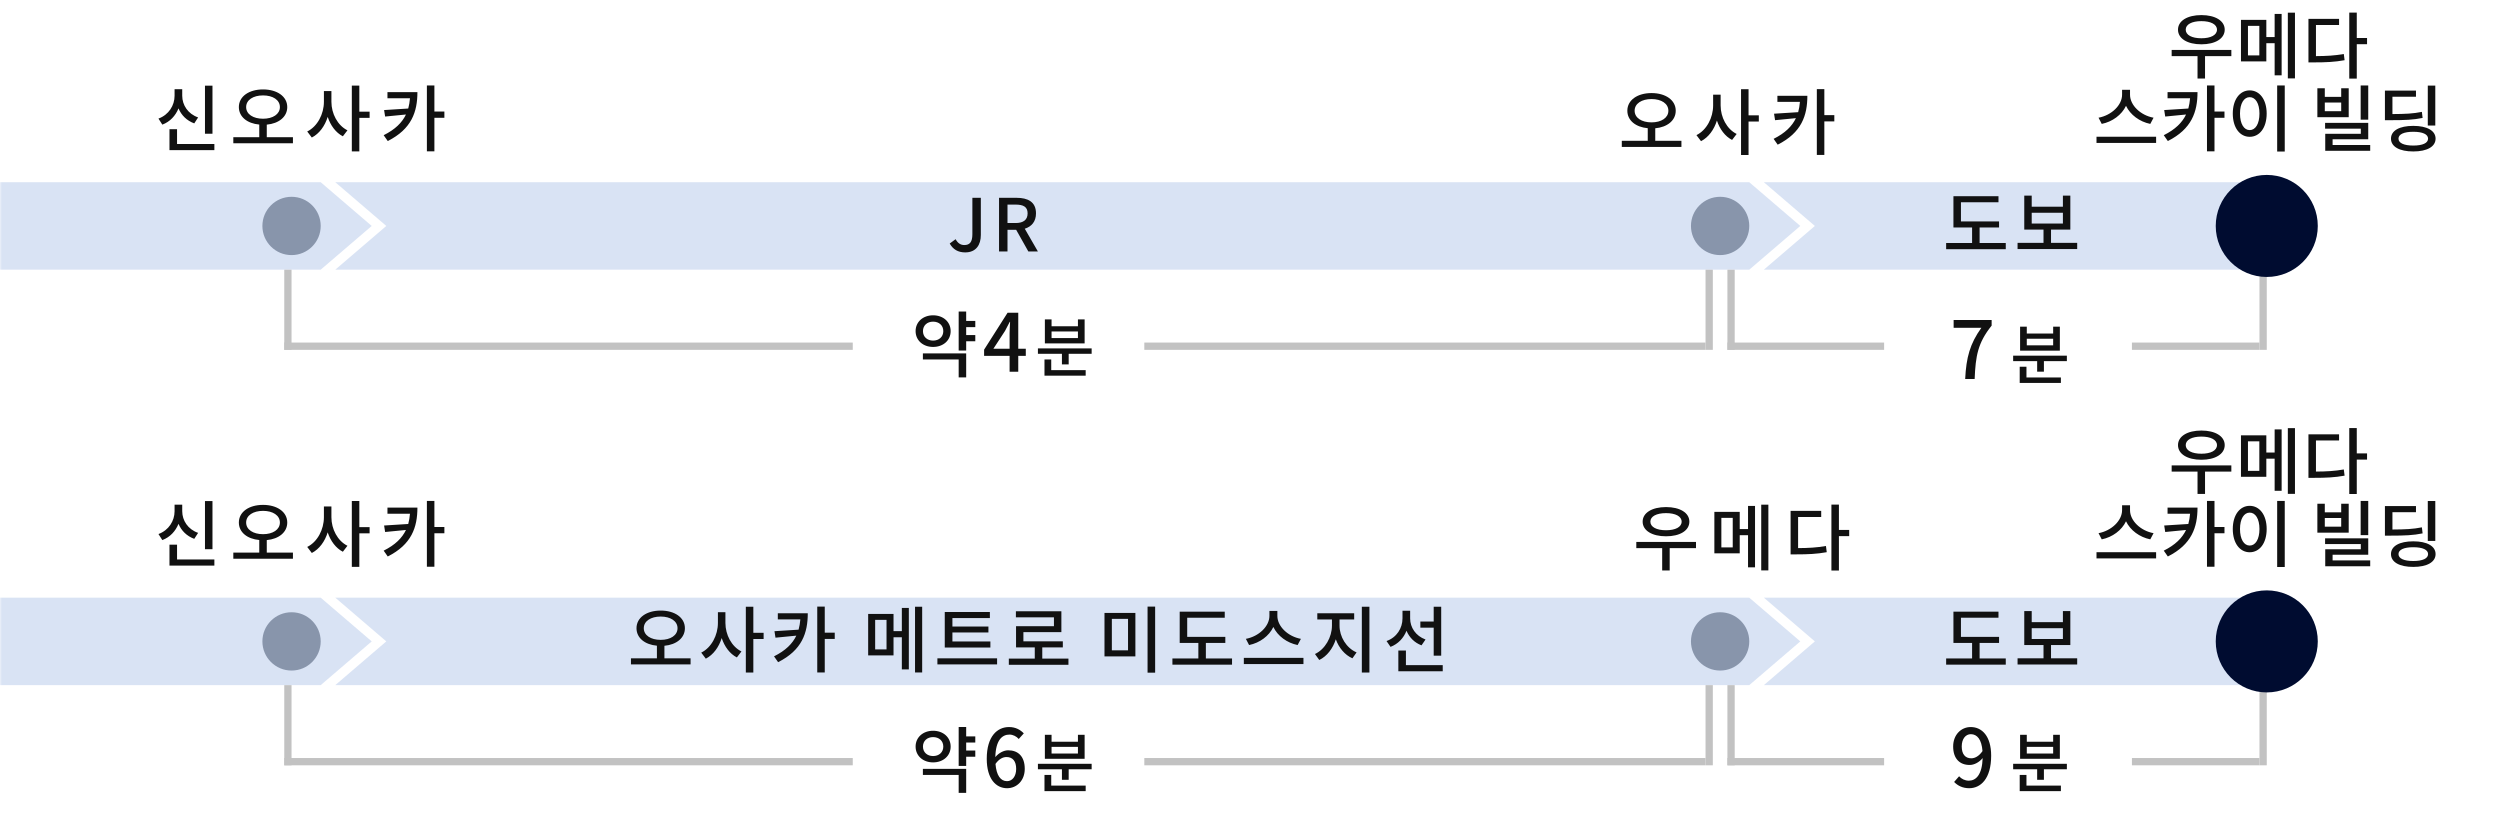 <svg width="686" height="224" viewBox="0 0 686 224" fill="none" xmlns="http://www.w3.org/2000/svg">
<mask id="mask0_37_205" style="mask-type:alpha" maskUnits="userSpaceOnUse" x="0" y="0" width="686" height="224">
<rect width="686" height="224" fill="white"/>
</mask>
<g mask="url(#mask0_37_205)">
<path fill-rule="evenodd" clip-rule="evenodd" d="M0 164H88L102 176L88 188H0V164ZM106 176L92 164H480L494 176L480 188H92L106 176ZM484 188H620V164H484L498 176L484 188Z" fill="#D9E3F4"/>
<path d="M88 176C88 180.418 84.418 184 80 184C75.582 184 72 180.418 72 176C72 171.582 75.582 168 80 168C84.418 168 88 171.582 88 176Z" fill="#8895AB"/>
<path d="M480 176C480 180.418 476.418 184 472 184C467.582 184 464 180.418 464 176C464 171.582 467.582 168 472 168C476.418 168 480 171.582 480 176Z" fill="#8895AB"/>
<line x1="79" y1="188" x2="79" y2="210" stroke="#C2C2C2" stroke-width="2"/>
<line x1="469" y1="188" x2="469" y2="210" stroke="#C2C2C2" stroke-width="2"/>
<line x1="475" y1="188" x2="475" y2="210" stroke="#C2C2C2" stroke-width="2"/>
<line x1="621" y1="188" x2="621" y2="210" stroke="#C2C2C2" stroke-width="2"/>
<line x1="78" y1="209" x2="234" y2="209" stroke="#C2C2C2" stroke-width="2"/>
<line x1="314" y1="209" x2="468" y2="209" stroke="#C2C2C2" stroke-width="2"/>
<line x1="474" y1="209" x2="517" y2="209" stroke="#C2C2C2" stroke-width="2"/>
<line x1="585" y1="209" x2="620" y2="209" stroke="#C2C2C2" stroke-width="2"/>
<path d="M636 176C636 183.732 629.732 190 622 190C614.268 190 608 183.732 608 176C608 168.268 614.268 162 622 162C629.732 162 636 168.268 636 176Z" fill="#000C30"/>
<path d="M58.303 137.5V150.7H56.243V137.5H58.303ZM54.363 146.22L53.303 147.86C51.243 147.1 49.763 145.62 48.983 143.74C48.163 145.76 46.663 147.4 44.543 148.2L43.483 146.54C46.323 145.5 47.903 142.92 47.903 140.28V138.48H50.003V140.28C50.003 142.84 51.583 145.26 54.363 146.22ZM48.583 153.52H58.823V155.2H46.503V149.46H48.583V153.52ZM67.542 143.38C67.542 145.34 69.482 146.58 72.182 146.58C74.862 146.58 76.802 145.34 76.802 143.38C76.802 141.42 74.862 140.18 72.182 140.18C69.482 140.18 67.542 141.42 67.542 143.38ZM73.202 151.64H80.382V153.32H64.022V151.64H71.142V148.18C67.842 147.88 65.542 146.06 65.542 143.38C65.542 140.44 68.342 138.54 72.182 138.54C76.002 138.54 78.822 140.44 78.822 143.38C78.822 146.06 76.502 147.9 73.202 148.2V151.64ZM90.94 138.98V141.94C90.94 145.16 92.62 148.42 95.34 149.76L94.08 151.4C92.14 150.4 90.7 148.44 89.92 146.08C89.14 148.58 87.62 150.68 85.56 151.74L84.3 150.08C87.12 148.7 88.88 145.28 88.88 141.94V138.98H90.94ZM101.42 144.64V146.34H98.6V155.54H96.54V137.48H98.6V144.64H101.42ZM106.318 139.28H114.538C114.538 144.68 112.958 149.4 106.398 152.7L105.278 151.1C108.438 149.52 110.338 147.64 111.398 145.42L105.678 145.98L105.398 144.2L112.018 143.78C112.258 142.9 112.418 141.96 112.498 140.96H106.318V139.28ZM121.938 144.6V146.32H119.198V155.52H117.138V137.46H119.198V144.6H121.938Z" fill="#111111"/>
<path d="M604.062 119.8C601.462 119.8 599.762 120.68 599.762 122.14C599.762 123.62 601.462 124.5 604.062 124.5C606.642 124.5 608.342 123.62 608.342 122.14C608.342 120.68 606.642 119.8 604.062 119.8ZM604.062 126.16C600.242 126.16 597.642 124.6 597.642 122.14C597.642 119.7 600.242 118.14 604.062 118.14C607.862 118.14 610.462 119.7 610.462 122.14C610.462 124.6 607.862 126.16 604.062 126.16ZM612.282 127.7V129.4H605.062V135.54H603.002V129.4H595.902V127.7H612.282ZM619.961 129.2V121.1H616.841V129.2H619.961ZM624.161 124.18V117.82H626.081V134.68H624.161V125.86H621.881V130.84H614.921V119.46H621.881V124.18H624.161ZM627.781 117.48H629.741V135.52H627.781V117.48ZM635.499 120.86V129.4C638.419 129.38 640.619 129.26 643.139 128.82L643.359 130.52C640.619 131.02 638.179 131.12 634.919 131.12H633.439V119.18H641.839V120.86H635.499ZM649.519 124.42V126.12H646.699V135.56H644.639V117.46H646.699V124.42H649.519ZM590.938 146.3L590.038 148C587.098 147.4 584.558 145.52 583.378 143.04C582.198 145.52 579.658 147.4 576.718 148L575.838 146.3C579.398 145.64 582.298 142.86 582.298 140V138.64H584.478V140C584.478 142.88 587.378 145.66 590.938 146.3ZM575.278 151.52H591.638V153.22H575.278V151.52ZM594.776 139.28H602.996C602.996 144.68 601.416 149.4 594.856 152.7L593.736 151.1C596.896 149.52 598.796 147.64 599.856 145.42L594.136 145.98L593.856 144.2L600.476 143.78C600.716 142.9 600.876 141.96 600.956 140.96H594.776V139.28ZM610.396 144.6V146.32H607.656V155.52H605.596V137.46H607.656V144.6H610.396ZM624.855 137.46H626.935V155.58H624.855V137.46ZM617.315 138.8C620.015 138.8 621.975 141.28 621.975 145.16C621.975 149.08 620.015 151.54 617.315 151.54C614.635 151.54 612.675 149.08 612.675 145.16C612.675 141.28 614.635 138.8 617.315 138.8ZM617.315 140.66C615.755 140.66 614.655 142.36 614.655 145.16C614.655 148 615.755 149.7 617.315 149.7C618.895 149.7 619.995 148 619.995 145.16C619.995 142.36 618.895 140.66 617.315 140.66ZM649.845 137.46V146.84H647.765V137.46H649.845ZM642.425 144.52V142.14H637.925V144.52H642.425ZM644.485 138.22V146.16H635.885V138.22H637.925V140.58H642.425V138.22H644.485ZM640.065 153.78H650.385V155.38H638.045V150.72H647.805V149.3H638.005V147.72H649.845V152.22H640.065V153.78ZM668.244 137.48V148.44H666.184V137.48H668.244ZM664.564 144.7L664.764 146.36C662.224 146.88 659.944 146.98 655.944 146.98H654.424V138.86H662.944V140.54H656.484V145.3C660.084 145.28 662.184 145.18 664.564 144.7ZM662.204 153.94C664.764 153.94 666.264 153.26 666.264 152.04C666.264 150.84 664.764 150.16 662.204 150.16C659.644 150.16 658.144 150.84 658.144 152.04C658.144 153.26 659.644 153.94 662.204 153.94ZM662.204 148.54C665.964 148.54 668.324 149.84 668.324 152.04C668.324 154.26 665.964 155.56 662.204 155.56C658.424 155.56 656.084 154.26 656.084 152.04C656.084 149.84 658.424 148.54 662.204 148.54Z" fill="#111111"/>
<path d="M540.918 208.08C541.908 208.08 543.03 207.508 543.998 206.1C543.756 202.91 542.546 201.458 540.786 201.458C539.4 201.458 538.3 202.712 538.3 204.824C538.3 206.892 539.224 208.08 540.918 208.08ZM536.21 214.57L537.574 213.008C538.212 213.734 539.202 214.218 540.236 214.218C542.194 214.218 543.888 212.634 544.042 208.014C543.096 209.18 541.71 209.906 540.478 209.906C537.772 209.906 535.946 208.212 535.946 204.824C535.946 201.612 538.146 199.5 540.764 199.5C543.866 199.5 546.374 202.008 546.374 207.354C546.374 213.734 543.47 216.286 540.346 216.286C538.476 216.286 537.156 215.538 536.21 214.57ZM563.387 206.766V204.948H556.151V206.766H563.387ZM565.223 201.636V208.224H554.315V201.636H556.151V203.526H563.387V201.636H565.223ZM556.061 212.634V215.568H565.511V217.08H554.207V212.634H556.061ZM552.407 209.592H567.149V211.086H560.849V213.984H558.995V211.086H552.407V209.592Z" fill="#111111"/>
<path d="M543.202 180.68H550.382V182.38H534.022V180.68H541.142V176.42H536.022V167.84H548.382V169.5H538.082V174.76H548.542V176.42H543.202V180.68ZM557.5 172.38V175.34H566.06V172.38H557.5ZM562.8 180.64H569.98V182.34H553.62V180.64H560.74V177H555.46V167.68H557.5V170.72H566.06V167.68H568.1V177H562.8V180.64Z" fill="#111111"/>
<path d="M176.656 172.38C176.656 174.34 178.596 175.58 181.296 175.58C183.976 175.58 185.916 174.34 185.916 172.38C185.916 170.42 183.976 169.18 181.296 169.18C178.596 169.18 176.656 170.42 176.656 172.38ZM182.316 180.64H189.496V182.32H173.136V180.64H180.256V177.18C176.956 176.88 174.656 175.06 174.656 172.38C174.656 169.44 177.456 167.54 181.296 167.54C185.116 167.54 187.936 169.44 187.936 172.38C187.936 175.06 185.616 176.9 182.316 177.2V180.64ZM199.055 167.98V170.94C199.055 174.16 200.735 177.42 203.455 178.76L202.195 180.4C200.255 179.4 198.815 177.44 198.035 175.08C197.255 177.58 195.735 179.68 193.675 180.74L192.415 179.08C195.235 177.7 196.995 174.28 196.995 170.94V167.98H199.055ZM209.535 173.64V175.34H206.715V184.54H204.655V166.48H206.715V173.64H209.535ZM213.433 168.28H221.653C221.653 173.68 220.073 178.4 213.513 181.7L212.393 180.1C215.553 178.52 217.453 176.64 218.513 174.42L212.793 174.98L212.513 173.2L219.133 172.78C219.373 171.9 219.533 170.96 219.613 169.96H213.433V168.28ZM229.053 173.6V175.32H226.313V184.52H224.253V166.46H226.313V173.6H229.053ZM243.264 178.2V170.1H240.144V178.2H243.264ZM247.464 173.18V166.82H249.384V183.68H247.464V174.86H245.184V179.84H238.224V168.46H245.184V173.18H247.464ZM251.084 166.48H253.044V184.52H251.084V166.48ZM271.762 176.02V177.68H259.242V167.94H271.622V169.6H261.342V171.92H271.222V173.54H261.342V176.02H271.762ZM257.222 180.64H273.602V182.32H257.222V180.64ZM286.001 180.72H293.181V182.42H276.821V180.72H283.941V177.64H278.801V171.82H289.201V169.4H278.761V167.74H291.241V173.46H280.821V175.98H291.641V177.64H286.001V180.72ZM303.071 168.18H311.551V180.12H303.071V168.18ZM309.531 169.82H305.091V178.46H309.531V169.82ZM314.891 166.46H316.971V184.58H314.891V166.46ZM330.89 180.68H338.07V182.38H321.71V180.68H328.83V176.42H323.71V167.84H336.07V169.5H325.77V174.76H336.23V176.42H330.89V180.68ZM356.968 175.3L356.068 177C353.128 176.4 350.588 174.52 349.408 172.04C348.228 174.52 345.688 176.4 342.748 177L341.868 175.3C345.428 174.64 348.328 171.86 348.328 169V167.64H350.508V169C350.508 171.88 353.408 174.66 356.968 175.3ZM341.308 180.52H357.668V182.22H341.308V180.52ZM367.567 169.98V171.7C367.567 174.7 369.427 177.82 372.247 179.02L371.107 180.64C369.007 179.72 367.387 177.76 366.547 175.42C365.747 177.94 364.127 180.08 362.007 181.1L360.827 179.46C363.627 178.16 365.487 174.8 365.487 171.7V169.98H361.467V168.28H371.587V169.98H367.567ZM373.687 166.48H375.767V184.54H373.687V166.48ZM393.405 179.92V172.24H389.745V170.54H393.405V166.48H395.465V179.92H393.405ZM391.165 175.48L390.065 177.08C388.125 176.36 386.705 174.9 385.945 173.08C385.145 175.1 383.645 176.7 381.565 177.5L380.465 175.9C383.285 174.9 384.845 172.36 384.845 169.68V167.58H386.945V169.72C386.945 172.16 388.465 174.5 391.165 175.48ZM385.785 182.52H395.885V184.2H383.705V178.5H385.785V182.52Z" fill="#111111"/>
<path d="M253.26 204.86C253.26 206.44 254.44 207.46 256.04 207.46C257.66 207.46 258.84 206.44 258.84 204.86C258.84 203.28 257.66 202.26 256.04 202.26C254.44 202.26 253.26 203.28 253.26 204.86ZM260.86 204.86C260.86 207.42 258.8 209.2 256.04 209.2C253.3 209.2 251.24 207.42 251.24 204.86C251.24 202.3 253.3 200.52 256.04 200.52C258.8 200.52 260.86 202.3 260.86 204.86ZM253.24 212.64V210.98H265.12V217.56H263.06V212.64H253.24ZM267.62 203.76H265.12V205.94H267.62V207.64H265.12V210.18H263.06V199.48H265.12V202.06H267.62V203.76ZM276.33 214.35C277.738 214.35 278.838 213.074 278.838 210.984C278.838 208.894 277.914 207.728 276.176 207.728C275.23 207.728 274.13 208.234 273.162 209.62C273.426 212.832 274.592 214.35 276.33 214.35ZM280.928 201.238L279.542 202.778C278.948 202.074 277.958 201.568 277.012 201.568C274.944 201.568 273.228 203.13 273.118 207.75C274.064 206.584 275.472 205.88 276.638 205.88C279.366 205.88 281.192 207.552 281.192 210.984C281.192 214.196 278.992 216.286 276.352 216.286C273.272 216.286 270.764 213.712 270.764 208.212C270.764 201.986 273.69 199.5 276.88 199.5C278.684 199.5 280.004 200.27 280.928 201.238ZM295.785 206.766V204.948H288.549V206.766H295.785ZM297.621 201.636V208.224H286.713V201.636H288.549V203.526H295.785V201.636H297.621ZM288.459 212.634V215.568H297.909V217.08H286.605V212.634H288.459ZM284.805 209.592H299.547V211.086H293.247V213.984H291.393V211.086H284.805V209.592Z" fill="#111111"/>
<path d="M457.162 140.8C454.562 140.8 452.862 141.68 452.862 143.14C452.862 144.62 454.562 145.5 457.162 145.5C459.742 145.5 461.442 144.62 461.442 143.14C461.442 141.68 459.742 140.8 457.162 140.8ZM457.162 147.16C453.342 147.16 450.742 145.6 450.742 143.14C450.742 140.7 453.342 139.14 457.162 139.14C460.962 139.14 463.562 140.7 463.562 143.14C463.562 145.6 460.962 147.16 457.162 147.16ZM465.382 148.7V150.4H458.162V156.54H456.102V150.4H449.002V148.7H465.382ZM475.461 150.2V142.1H472.341V150.2H475.461ZM479.661 145.18V138.82H481.581V155.68H479.661V146.86H477.381V151.84H470.421V140.46H477.381V145.18H479.661ZM483.281 138.48H485.241V156.52H483.281V138.48ZM493.399 141.86V150.4C496.319 150.38 498.519 150.26 501.039 149.82L501.259 151.52C498.519 152.02 496.079 152.12 492.819 152.12H491.339V140.18H499.739V141.86H493.399ZM507.419 145.42V147.12H504.599V156.56H502.539V138.46H504.599V145.42H507.419Z" fill="#111111"/>
<path fill-rule="evenodd" clip-rule="evenodd" d="M0 50H88L102 62L88 74H0V50ZM106 62L92 50H480L494 62L480 74H92L106 62ZM484 74H620V50H484L498 62L484 74Z" fill="#D9E3F4"/>
<path d="M88 62C88 66.418 84.418 70 80 70C75.582 70 72 66.418 72 62C72 57.582 75.582 54 80 54C84.418 54 88 57.582 88 62Z" fill="#8895AB"/>
<path d="M480 62C480 66.418 476.418 70 472 70C467.582 70 464 66.418 464 62C464 57.582 467.582 54 472 54C476.418 54 480 57.582 480 62Z" fill="#8895AB"/>
<line x1="79" y1="74" x2="79" y2="96" stroke="#C2C2C2" stroke-width="2"/>
<line x1="469" y1="74" x2="469" y2="96" stroke="#C2C2C2" stroke-width="2"/>
<line x1="475" y1="74" x2="475" y2="96" stroke="#C2C2C2" stroke-width="2"/>
<line x1="621" y1="74" x2="621" y2="96" stroke="#C2C2C2" stroke-width="2"/>
<line x1="78" y1="95" x2="234" y2="95" stroke="#C2C2C2" stroke-width="2"/>
<line x1="314" y1="95" x2="468" y2="95" stroke="#C2C2C2" stroke-width="2"/>
<line x1="474" y1="95" x2="517" y2="95" stroke="#C2C2C2" stroke-width="2"/>
<line x1="585" y1="95" x2="620" y2="95" stroke="#C2C2C2" stroke-width="2"/>
<path d="M636 62C636 69.732 629.732 76 622 76C614.268 76 608 69.732 608 62C608 54.268 614.268 48 622 48C629.732 48 636 54.268 636 62Z" fill="#000C30"/>
<path d="M58.303 23.5V36.7H56.243V23.5H58.303ZM54.363 32.22L53.303 33.86C51.243 33.1 49.763 31.62 48.983 29.74C48.163 31.76 46.663 33.4 44.543 34.2L43.483 32.54C46.323 31.5 47.903 28.92 47.903 26.28V24.48H50.003V26.28C50.003 28.84 51.583 31.26 54.363 32.22ZM48.583 39.52H58.823V41.2H46.503V35.46H48.583V39.52ZM67.542 29.38C67.542 31.34 69.482 32.58 72.182 32.58C74.862 32.58 76.802 31.34 76.802 29.38C76.802 27.42 74.862 26.18 72.182 26.18C69.482 26.18 67.542 27.42 67.542 29.38ZM73.202 37.64H80.382V39.32H64.022V37.64H71.142V34.18C67.842 33.88 65.542 32.06 65.542 29.38C65.542 26.44 68.342 24.54 72.182 24.54C76.002 24.54 78.822 26.44 78.822 29.38C78.822 32.06 76.502 33.9 73.202 34.2V37.64ZM90.94 24.98V27.94C90.94 31.16 92.62 34.42 95.34 35.76L94.08 37.4C92.14 36.4 90.7 34.44 89.92 32.08C89.14 34.58 87.62 36.68 85.56 37.74L84.3 36.08C87.12 34.7 88.88 31.28 88.88 27.94V24.98H90.94ZM101.42 30.64V32.34H98.6V41.54H96.54V23.48H98.6V30.64H101.42ZM106.318 25.28H114.538C114.538 30.68 112.958 35.4 106.398 38.7L105.278 37.1C108.438 35.52 110.338 33.64 111.398 31.42L105.678 31.98L105.398 30.2L112.018 29.78C112.258 28.9 112.418 27.96 112.498 26.96H106.318V25.28ZM121.938 30.6V32.32H119.198V41.52H117.138V23.46H119.198V30.6H121.938Z" fill="#111111"/>
<path d="M604.062 5.8C601.462 5.8 599.762 6.68 599.762 8.14C599.762 9.62 601.462 10.5 604.062 10.5C606.642 10.5 608.342 9.62 608.342 8.14C608.342 6.68 606.642 5.8 604.062 5.8ZM604.062 12.16C600.242 12.16 597.642 10.6 597.642 8.14C597.642 5.7 600.242 4.14 604.062 4.14C607.862 4.14 610.462 5.7 610.462 8.14C610.462 10.6 607.862 12.16 604.062 12.16ZM612.282 13.7V15.4H605.062V21.54H603.002V15.4H595.902V13.7H612.282ZM619.961 15.2V7.1H616.841V15.2H619.961ZM624.161 10.18V3.82H626.081V20.68H624.161V11.86H621.881V16.84H614.921V5.46H621.881V10.18H624.161ZM627.781 3.48H629.741V21.52H627.781V3.48ZM635.499 6.86V15.4C638.419 15.38 640.619 15.26 643.139 14.82L643.359 16.52C640.619 17.02 638.179 17.12 634.919 17.12H633.439V5.18H641.839V6.86H635.499ZM649.519 10.42V12.12H646.699V21.56H644.639V3.46H646.699V10.42H649.519ZM590.938 32.3L590.038 34C587.098 33.4 584.558 31.52 583.378 29.04C582.198 31.52 579.658 33.4 576.718 34L575.838 32.3C579.398 31.64 582.298 28.86 582.298 26V24.64H584.478V26C584.478 28.88 587.378 31.66 590.938 32.3ZM575.278 37.52H591.638V39.22H575.278V37.52ZM594.776 25.28H602.996C602.996 30.68 601.416 35.4 594.856 38.7L593.736 37.1C596.896 35.52 598.796 33.64 599.856 31.42L594.136 31.98L593.856 30.2L600.476 29.78C600.716 28.9 600.876 27.96 600.956 26.96H594.776V25.28ZM610.396 30.6V32.32H607.656V41.52H605.596V23.46H607.656V30.6H610.396ZM624.855 23.46H626.935V41.58H624.855V23.46ZM617.315 24.8C620.015 24.8 621.975 27.28 621.975 31.16C621.975 35.08 620.015 37.54 617.315 37.54C614.635 37.54 612.675 35.08 612.675 31.16C612.675 27.28 614.635 24.8 617.315 24.8ZM617.315 26.66C615.755 26.66 614.655 28.36 614.655 31.16C614.655 34 615.755 35.7 617.315 35.7C618.895 35.7 619.995 34 619.995 31.16C619.995 28.36 618.895 26.66 617.315 26.66ZM649.845 23.46V32.84H647.765V23.46H649.845ZM642.425 30.52V28.14H637.925V30.52H642.425ZM644.485 24.22V32.16H635.885V24.22H637.925V26.58H642.425V24.22H644.485ZM640.065 39.78H650.385V41.38H638.045V36.72H647.805V35.3H638.005V33.72H649.845V38.22H640.065V39.78ZM668.244 23.48V34.44H666.184V23.48H668.244ZM664.564 30.7L664.764 32.36C662.224 32.88 659.944 32.98 655.944 32.98H654.424V24.86H662.944V26.54H656.484V31.3C660.084 31.28 662.184 31.18 664.564 30.7ZM662.204 39.94C664.764 39.94 666.264 39.26 666.264 38.04C666.264 36.84 664.764 36.16 662.204 36.16C659.644 36.16 658.144 36.84 658.144 38.04C658.144 39.26 659.644 39.94 662.204 39.94ZM662.204 34.54C665.964 34.54 668.324 35.84 668.324 38.04C668.324 40.26 665.964 41.56 662.204 41.56C658.424 41.56 656.084 40.26 656.084 38.04C656.084 35.84 658.424 34.54 662.204 34.54Z" fill="#111111"/>
<path d="M539.246 104C539.532 98.082 540.566 94.298 543.69 89.942H536.078V87.808H546.506V89.348C542.7 94.1 542.106 97.664 541.842 104H539.246ZM563.387 94.766V92.948H556.151V94.766H563.387ZM565.223 89.636V96.224H554.315V89.636H556.151V91.526H563.387V89.636H565.223ZM556.061 100.634V103.568H565.511V105.08H554.207V100.634H556.061ZM552.407 97.592H567.149V99.086H560.849V101.984H558.995V99.086H552.407V97.592Z" fill="#111111"/>
<path d="M543.202 66.68H550.382V68.38H534.022V66.68H541.142V62.42H536.022V53.84H548.382V55.5H538.082V60.76H548.542V62.42H543.202V66.68ZM557.5 58.38V61.34H566.06V58.38H557.5ZM562.8 66.64H569.98V68.34H553.62V66.64H560.74V63H555.46V53.68H557.5V56.72H566.06V53.68H568.1V63H562.8V66.64Z" fill="#111111"/>
<path d="M264.86 69.26C262.88 69.26 261.52 68.44 260.6 66.82L262.22 65.64C262.84 66.78 263.64 67.24 264.6 67.24C266.08 67.24 266.82 66.44 266.82 64.28V54.28H269.14V64.5C269.14 67.14 267.86 69.26 264.86 69.26ZM276.456 56.14V61.2H278.676C280.816 61.2 281.976 60.32 281.976 58.54C281.976 56.76 280.816 56.14 278.676 56.14H276.456ZM284.796 69H282.176L278.836 63.06H276.456V69H274.136V54.28H278.956C281.996 54.28 284.276 55.36 284.276 58.54C284.276 60.82 283.056 62.18 281.196 62.76L284.796 69Z" fill="#111111"/>
<path d="M253.26 90.86C253.26 92.44 254.44 93.46 256.04 93.46C257.66 93.46 258.84 92.44 258.84 90.86C258.84 89.28 257.66 88.26 256.04 88.26C254.44 88.26 253.26 89.28 253.26 90.86ZM260.86 90.86C260.86 93.42 258.8 95.2 256.04 95.2C253.3 95.2 251.24 93.42 251.24 90.86C251.24 88.3 253.3 86.52 256.04 86.52C258.8 86.52 260.86 88.3 260.86 90.86ZM253.24 98.64V96.98H265.12V103.56H263.06V98.64H253.24ZM267.62 89.76H265.12V91.94H267.62V93.64H265.12V96.18H263.06V85.48H265.12V88.06H267.62V89.76ZM272.59 95.686H277.034V91.44C277.034 90.56 277.122 89.196 277.166 88.316H277.078C276.682 89.13 276.242 89.966 275.78 90.802L272.59 95.686ZM281.478 95.686V97.644H279.41V102H277.034V97.644H270.038V95.95L276.484 85.808H279.41V95.686H281.478ZM295.785 92.766V90.948H288.549V92.766H295.785ZM297.621 87.636V94.224H286.713V87.636H288.549V89.526H295.785V87.636H297.621ZM288.459 98.634V101.568H297.909V103.08H286.605V98.634H288.459ZM284.805 95.592H299.547V97.086H293.247V99.984H291.393V97.086H284.805V95.592Z" fill="#111111"/>
<path d="M448.542 30.38C448.542 32.34 450.482 33.58 453.182 33.58C455.862 33.58 457.802 32.34 457.802 30.38C457.802 28.42 455.862 27.18 453.182 27.18C450.482 27.18 448.542 28.42 448.542 30.38ZM454.202 38.64H461.382V40.32H445.022V38.64H452.142V35.18C448.842 34.88 446.542 33.06 446.542 30.38C446.542 27.44 449.342 25.54 453.182 25.54C457.002 25.54 459.822 27.44 459.822 30.38C459.822 33.06 457.502 34.9 454.202 35.2V38.64ZM472.141 25.98V28.94C472.141 32.16 473.821 35.42 476.541 36.76L475.281 38.4C473.341 37.4 471.901 35.44 471.121 33.08C470.341 35.58 468.821 37.68 466.761 38.74L465.501 37.08C468.321 35.7 470.081 32.28 470.081 28.94V25.98H472.141ZM482.621 31.64V33.34H479.801V42.54H477.741V24.48H479.801V31.64H482.621ZM487.719 26.28H495.939C495.939 31.68 494.359 36.4 487.799 39.7L486.679 38.1C489.839 36.52 491.739 34.64 492.799 32.42L487.079 32.98L486.799 31.2L493.419 30.78C493.659 29.9 493.819 28.96 493.899 27.96H487.719V26.28ZM503.339 31.6V33.32H500.599V42.52H498.539V24.46H500.599V31.6H503.339Z" fill="#111111"/>
</g>
</svg>
